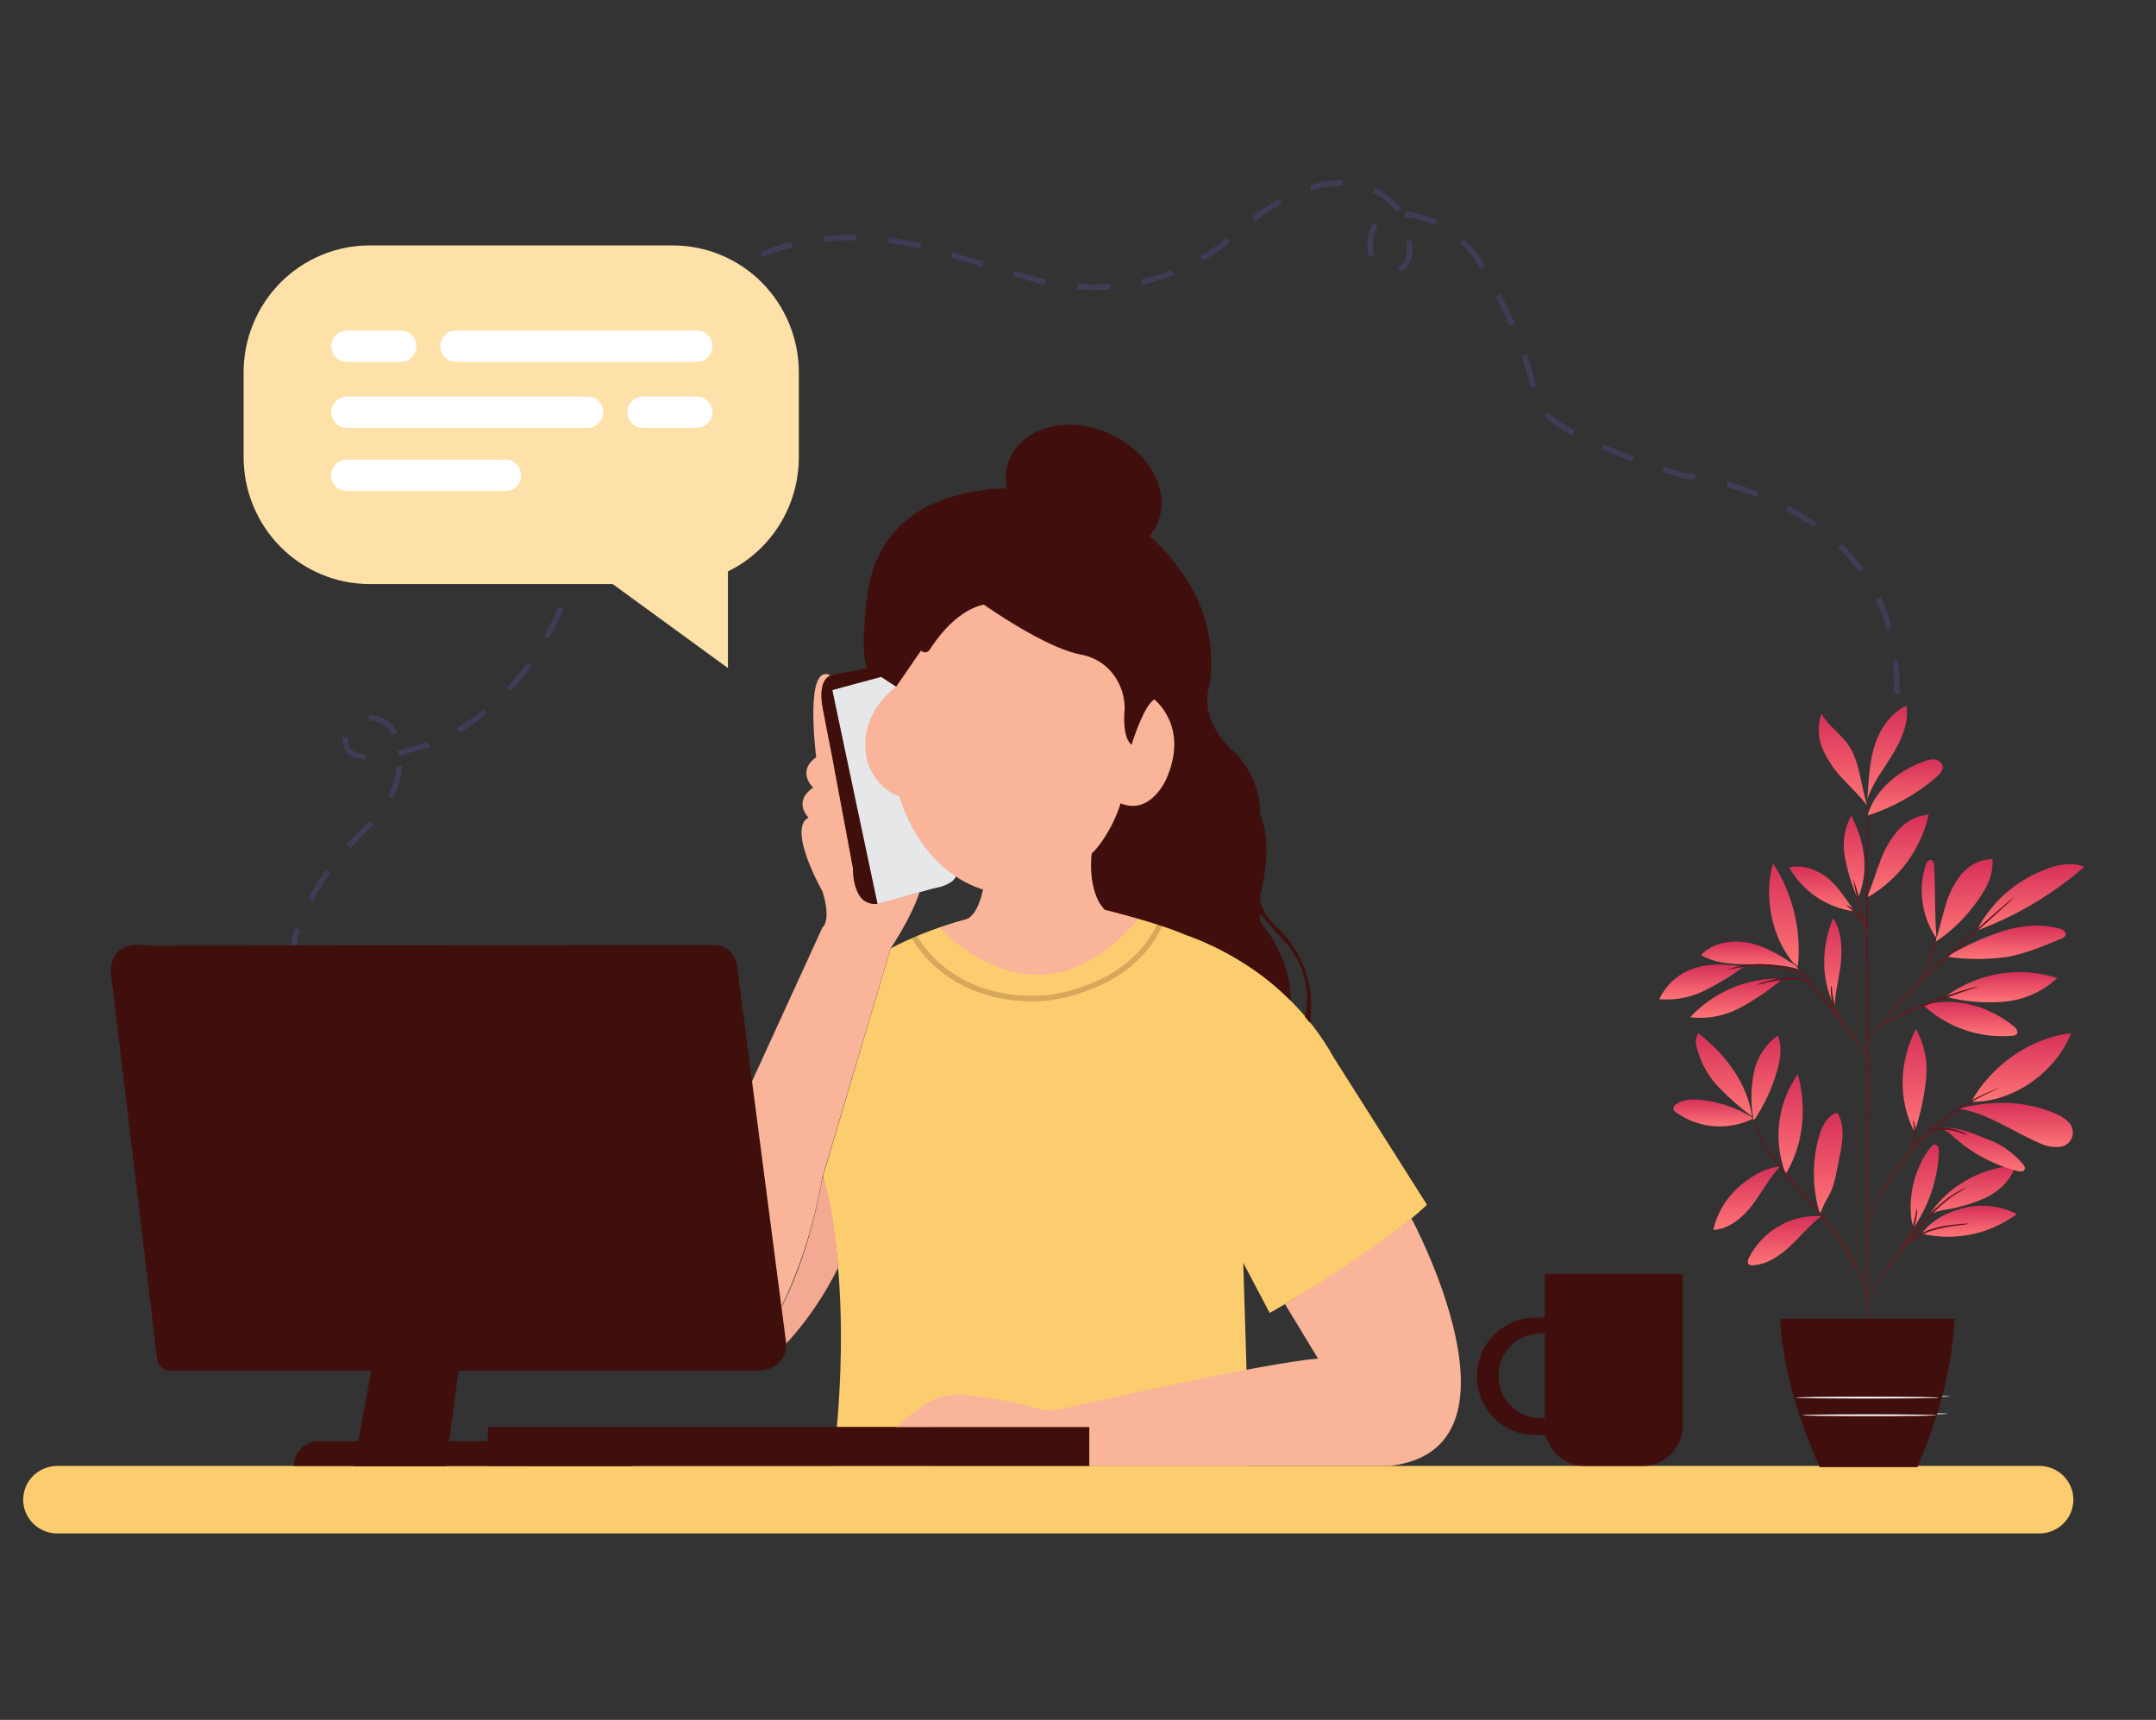 <?xml version="1.0" encoding="UTF-8"?> <svg xmlns="http://www.w3.org/2000/svg" width="163" height="130" viewBox="0 0 163 130" fill="none"><rect x="0" y="0" width="163" height="130" fill="#333333" stroke="none"/> <path d="M116.07 99.594C114.9 99.594 113.779 100.062 112.952 100.895C112.125 101.728 111.66 102.858 111.66 104.036C111.66 105.214 112.125 106.344 112.952 107.177C113.779 108.01 114.9 108.478 116.07 108.478H118.318V99.594H116.07ZM117.472 107.192H116.461C115.619 107.192 114.812 106.855 114.217 106.255C113.621 105.655 113.287 104.842 113.287 103.994C113.287 103.146 113.621 102.332 114.217 101.733C114.812 101.133 115.619 100.796 116.461 100.796H117.472V107.192Z" fill="#400F0D"></path> <path d="M83.241 56.959C83.488 54.634 84.977 52.425 86.596 52.597C88.215 52.77 89.347 55.264 89.102 57.589C88.857 59.914 87.344 61.659 85.726 61.485C84.109 61.31 82.995 59.285 83.241 56.959Z" fill="#F9B499"></path> <path d="M65.226 55.774C65.472 53.447 66.962 51.237 68.581 51.412C70.2 51.586 71.331 54.077 71.087 56.404C70.842 58.731 69.328 60.474 67.711 60.299C66.094 60.125 64.979 58.099 65.226 55.774Z" fill="#F9B499"></path> <path d="M63.152 108.935C63.152 108.935 64.576 97.705 62.211 88.923L67.336 71.692C67.336 71.692 78.691 65.197 90.23 70.78C90.23 70.78 97.051 73.145 100.822 79.914L107.882 91.061C107.882 91.061 104.586 94.382 95.993 99.241L93.993 95.448L94.468 110.811H63.026L63.152 108.935Z" fill="#FCCD6E"></path> <path d="M154.17 115.909H4.338C3.998 115.909 3.662 115.843 3.349 115.715C3.035 115.587 2.75 115.399 2.51 115.162C2.27 114.924 2.08 114.643 1.95 114.333C1.82 114.023 1.754 113.691 1.754 113.356C1.754 113.021 1.82 112.688 1.95 112.379C2.08 112.069 2.27 111.787 2.51 111.55C2.75 111.313 3.035 111.125 3.349 110.997C3.662 110.869 3.998 110.803 4.338 110.803H154.17C154.509 110.803 154.846 110.869 155.159 110.997C155.473 111.125 155.758 111.313 155.998 111.55C156.238 111.787 156.428 112.069 156.558 112.379C156.688 112.688 156.754 113.021 156.754 113.356C156.754 113.691 156.688 114.023 156.558 114.333C156.428 114.643 156.238 114.924 155.998 115.162C155.758 115.399 155.473 115.587 155.159 115.715C154.846 115.843 154.509 115.909 154.17 115.909Z" fill="#FCCD6E"></path> <path d="M82.358 107.855H36.879V110.803H82.358V107.855Z" fill="#400F0D"></path> <path opacity="0.2" d="M82.38 107.855H70.449V110.803H82.38V107.855Z" fill="#400F0D"></path> <path d="M99.645 102.685L97.149 98.575C97.149 98.575 102.341 95.524 106.709 92.098C106.709 92.098 116.123 109.557 105.062 110.803H82.377V107.856H67.746C68.417 107.256 69.127 106.701 69.87 106.194C70.784 105.576 71.887 105.307 72.98 105.435C74.761 105.615 76.524 105.942 78.252 106.412C78.949 106.619 79.687 106.64 80.394 106.473C84.026 105.642 95.421 103.08 99.645 102.685Z" fill="#F9B499"></path> <path d="M69.526 67.425C68.929 69.322 67.331 71.692 67.331 71.692L62.18 88.952C60.531 98.209 56.884 102.217 56.884 102.217L55.234 85.276L62.18 70.103C62.18 70.103 62.88 69.625 62.18 67.383C62.18 67.383 59.48 62.629 61.129 61.8C61.129 61.8 59.892 60.616 61.479 59.535C61.479 59.535 60.18 58.353 61.705 57.233C61.705 57.233 60.764 49.946 62.818 51.067C62.818 51.067 61.709 51.66 62.306 53.8L62.991 57.335C62.991 57.335 66.405 58.473 64.529 60.428C64.529 60.428 65.951 61.134 65.642 62.38C65.642 62.38 66.919 63.106 67.352 64.021C67.43 64.163 67.46 64.328 67.438 64.489C67.416 64.65 67.343 64.8 67.23 64.917C67.116 65.033 66.969 65.11 66.809 65.135C66.65 65.161 66.486 65.134 66.343 65.058C65.955 64.841 65.623 64.535 65.373 64.165C65.225 63.971 65.013 63.837 64.776 63.785C64.488 63.744 64.287 63.964 64.349 64.753L64.838 67.357C64.838 67.357 65.215 68.897 67.184 68.055C68.769 67.658 69.526 67.425 69.526 67.425Z" fill="#F9B499"></path> <path d="M72.282 66.15C72.282 66.15 72.282 66.856 70.511 67.167L66.327 68.33L65.399 64.157L62.906 52.157L66.579 51.068L67.758 51.899C67.758 51.899 64.461 54.152 65.687 57.908C65.687 57.908 66.45 59.859 68.159 60.212C68.157 60.214 70.16 65.134 72.282 66.15Z" fill="#E6E7E8"></path> <path d="M65.622 50.498L62.86 51.038C62.86 51.038 61.73 51.203 62.221 53.654L62.922 57.257L64.488 65.644C64.488 65.644 64.385 68.489 66.343 68.322L62.922 52.157L66.687 51.146C66.668 51.148 66.322 50.913 65.622 50.498Z" fill="#400F0D"></path> <path opacity="0.2" d="M65.622 50.498L62.86 51.038C62.86 51.038 61.73 51.203 62.221 53.654L62.922 57.257L64.488 65.644C64.488 65.644 64.385 68.489 66.343 68.322L62.922 52.157L66.687 51.146C66.668 51.148 66.322 50.913 65.622 50.498Z" fill="#400F0D"></path> <path d="M58.766 99.344V102.21C58.766 102.21 61.213 100.112 63.361 95.837C63.361 95.837 63.094 91.095 62.187 88.945C62.187 88.952 61.238 95.109 58.766 99.344Z" fill="#F4A992"></path> <path d="M74.402 66.761C74.402 66.761 74.106 69.197 72.952 69.528L71.043 70.124C71.043 70.124 78.504 78.594 86.127 69.365C85.467 69.166 84.795 69.009 84.115 68.893C83.887 68.856 83.672 68.765 83.486 68.627C83.3 68.49 83.149 68.31 83.045 68.102C82.669 67.326 82.27 65.876 82.831 63.615L74.402 66.761Z" fill="#F9B499"></path> <g opacity="0.2"> <path d="M78.049 75.689C71.373 75.689 68.985 70.983 68.961 70.934L69.338 70.744C69.362 70.793 71.874 75.702 78.99 75.237C79.052 75.237 85.363 74.706 87.553 69.693L87.93 69.86C85.64 75.104 79.081 75.647 79.019 75.653C78.681 75.675 78.36 75.689 78.049 75.689Z" fill="#400F0D"></path> </g> <path d="M124.211 110.803H119.781C118.989 110.802 118.229 110.485 117.669 109.921C117.108 109.356 116.793 108.591 116.793 107.793V96.292H127.22V107.793C127.213 108.593 126.893 109.358 126.33 109.921C125.767 110.485 125.005 110.802 124.211 110.803Z" fill="#400F0D"></path> <path d="M87.498 39.54C88.534 37.139 86.882 34.1 83.806 32.753C80.731 31.406 77.398 32.261 76.361 34.662C75.325 37.064 76.977 40.103 80.053 41.45C83.128 42.797 86.461 41.942 87.498 39.54Z" fill="#400F0D"></path> <path d="M87.498 39.54C88.534 37.139 86.882 34.1 83.806 32.753C80.731 31.406 77.398 32.261 76.361 34.662C75.325 37.064 76.977 40.103 80.053 41.45C83.128 42.797 86.461 41.942 87.498 39.54Z" fill="#400F0D"></path> <path opacity="0.2" d="M36.877 103.599L36.012 93.553L34.672 103.599H36.877Z" fill="#400F0D"></path> <path d="M8.398 73.665C8.398 73.665 8.006 70.946 11.263 71.486L53.98 71.424C54.405 71.425 54.814 71.581 55.133 71.864C55.451 72.146 55.656 72.536 55.711 72.96L59.42 101.421C59.486 101.91 59.359 102.406 59.066 102.801C58.773 103.197 58.337 103.461 57.853 103.537C57.553 103.581 57.251 103.602 56.948 103.6L8.398 73.665Z" fill="#400F0D"></path> <path opacity="0.2" d="M8.398 73.665C8.398 73.665 8.006 70.946 11.263 71.486L53.98 71.424C54.405 71.425 54.814 71.581 55.133 71.864C55.451 72.146 55.656 72.536 55.711 72.96L59.42 101.421C59.486 101.91 59.359 102.406 59.066 102.801C58.773 103.197 58.337 103.461 57.853 103.537C57.553 103.581 57.251 103.602 56.948 103.6L8.398 73.665Z" fill="#400F0D"></path> <path d="M22.43 71.442L22.02 71.404C22.077 70.977 22.176 70.557 22.317 70.151L22.709 70.278C22.58 70.656 22.487 71.046 22.43 71.442Z" fill="#3F3D56"></path> <path d="M23.674 68.053L23.312 67.863C23.709 67.133 24.154 66.43 24.642 65.758L24.975 66.003C24.497 66.657 24.063 67.342 23.674 68.053ZM26.511 64.106L26.206 63.827C26.732 63.241 27.308 62.655 27.916 62.082L27.938 62.062L28.225 62.359L28.198 62.386C27.598 62.944 27.029 63.522 26.511 64.106ZM29.725 60.334L29.349 60.144C29.706 59.433 29.927 58.661 30.002 57.868L30.412 57.906C30.334 58.749 30.102 59.569 29.725 60.326V60.334ZM27.624 57.413C26.21 57.324 25.913 56.588 25.913 55.987C25.913 55.964 25.913 55.939 25.913 55.916C25.917 55.838 25.925 55.761 25.937 55.683L26.344 55.753C26.334 55.812 26.327 55.873 26.323 55.943V55.994C26.323 56.224 26.323 56.924 27.641 57.007L27.624 57.413ZM142.955 57.343L142.554 57.25C142.742 56.431 142.891 55.621 142.998 54.841L143.407 54.896C143.298 55.681 143.147 56.504 142.955 57.335V57.343ZM30.109 57.127L30.019 56.721C30.651 56.577 31.371 56.376 32.156 56.121C32.169 56.121 32.237 56.099 32.361 56.057L32.491 56.451C32.35 56.499 32.273 56.52 32.273 56.52C31.485 56.766 30.755 56.971 30.109 57.119V57.127ZM29.695 55.558C29.56 55.282 29.361 55.043 29.115 54.861C28.87 54.678 28.584 54.558 28.283 54.509C28.166 54.483 28.047 54.471 27.927 54.471H27.888V54.056H27.935C28.083 54.056 28.23 54.071 28.375 54.101C28.737 54.163 29.079 54.311 29.373 54.531C29.668 54.752 29.906 55.039 30.07 55.37L29.695 55.558ZM34.752 55.385L34.543 55.027C35.239 54.614 35.905 54.15 36.533 53.639L36.791 53.961C36.147 54.485 35.466 54.96 34.752 55.382V55.385ZM143.608 52.413L143.196 52.404C143.196 52.248 143.196 52.095 143.196 51.941C143.197 51.282 143.161 50.624 143.089 49.969L143.497 49.921C143.572 50.592 143.609 51.266 143.608 51.941C143.612 52.085 143.612 52.24 143.608 52.406V52.413ZM38.608 52.262L38.309 51.968C38.861 51.373 39.377 50.744 39.852 50.084L40.186 50.329C39.701 51.004 39.174 51.647 38.608 52.254V52.262ZM41.517 48.241L41.157 48.038C41.553 47.326 41.912 46.593 42.232 45.843L42.609 46.008C42.283 46.768 41.918 47.511 41.517 48.233V48.241ZM142.639 47.583C142.423 46.8 142.14 46.039 141.791 45.307L142.168 45.117C142.527 45.869 142.82 46.651 143.042 47.456L142.639 47.583ZM43.477 43.672L43.083 43.545C43.328 42.786 43.544 41.991 43.733 41.184L44.134 41.276C43.944 42.105 43.723 42.902 43.477 43.672ZM140.551 43.226C140.074 42.572 139.542 41.96 138.962 41.398L139.246 41.1C139.844 41.678 140.392 42.307 140.884 42.98L140.551 43.226ZM137.092 39.852C136.43 39.384 135.738 38.96 135.021 38.583L135.209 38.215C135.943 38.601 136.65 39.034 137.327 39.513L137.092 39.852ZM44.604 38.839L44.198 38.775C44.217 38.646 44.237 38.517 44.256 38.386C44.354 37.696 44.476 37.003 44.62 36.332L45.022 36.417C44.881 37.081 44.761 37.764 44.663 38.447C44.644 38.579 44.62 38.71 44.604 38.839ZM132.805 37.572C132.061 37.282 131.284 37.022 130.493 36.802L130.604 36.402C131.4 36.623 132.184 36.885 132.954 37.185L132.805 37.572ZM128.115 36.264C127.55 36.165 127.2 36.133 127.198 36.133H127.157C126.655 35.978 126.171 35.827 125.705 35.678L125.83 35.283C126.285 35.429 126.76 35.577 127.257 35.729C127.341 35.729 127.669 35.774 128.185 35.861L128.115 36.264ZM123.376 34.875C122.552 34.576 121.78 34.272 121.083 33.976L121.243 33.597C121.934 33.891 122.699 34.191 123.518 34.488L123.376 34.875ZM45.629 34.043L45.233 33.923C45.474 33.125 45.749 32.336 46.052 31.575L46.429 31.731C46.137 32.478 45.864 33.258 45.629 34.043ZM118.852 32.905C118.112 32.521 117.417 32.055 116.781 31.515L117.054 31.205C117.668 31.722 118.337 32.167 119.05 32.533L118.852 32.905ZM47.444 29.502L47.078 29.312C47.428 28.626 47.813 27.951 48.219 27.304L48.312 27.158L48.66 27.38L48.568 27.526C48.17 28.161 47.792 28.829 47.444 29.502ZM115.712 29.246C115.683 29.111 115.655 28.977 115.621 28.844C115.463 28.214 115.269 27.56 115.041 26.9L115.431 26.765C115.663 27.437 115.86 28.093 116.02 28.744C116.056 28.882 116.086 29.024 116.115 29.165L115.712 29.246ZM50.068 25.383L49.744 25.127C50.254 24.473 50.798 23.847 51.375 23.253L51.668 23.543C51.103 24.127 50.568 24.741 50.068 25.383ZM114.151 24.624C113.833 23.898 113.477 23.154 113.091 22.413L113.456 22.223C113.846 22.982 114.209 23.725 114.529 24.461L114.151 24.624ZM82.724 21.927C82.295 21.927 81.862 21.91 81.433 21.878L81.463 21.462C82.268 21.522 83.077 21.522 83.882 21.462L83.912 21.878C83.519 21.912 83.12 21.927 82.724 21.927ZM53.468 21.906L53.212 21.582C53.86 21.063 54.541 20.59 55.253 20.165L55.462 20.523C54.767 20.938 54.101 21.4 53.468 21.906ZM86.364 21.527L86.275 21.121C87.062 20.944 87.835 20.707 88.587 20.412L88.738 20.791C87.967 21.096 87.174 21.341 86.365 21.525L86.364 21.527ZM78.978 21.512C78.626 21.434 78.273 21.343 77.929 21.242L76.6 20.863L76.715 20.465L78.032 20.844C78.369 20.943 78.714 21.034 79.057 21.108L78.978 21.512ZM105.835 20.527L105.697 20.137C106.145 19.977 106.373 19.52 106.373 18.779C106.372 18.592 106.359 18.406 106.336 18.221L106.744 18.17C106.771 18.371 106.785 18.574 106.787 18.777C106.787 19.945 106.27 20.372 105.837 20.525L105.835 20.527ZM111.892 20.267L111.703 19.968C111.346 19.38 110.912 18.843 110.414 18.371L110.696 18.069C111.221 18.567 111.678 19.132 112.054 19.752C112.114 19.848 112.174 19.941 112.242 20.053L111.892 20.267ZM74.237 20.169L71.882 19.482L71.996 19.082L74.367 19.769L74.237 20.169ZM90.965 19.714L90.758 19.353C91.457 18.948 92.124 18.487 92.75 17.974L93.01 18.297C92.369 18.822 91.689 19.295 90.974 19.712L90.965 19.714ZM103.555 19.446C103.459 19.227 103.401 18.992 103.385 18.752C103.385 18.672 103.385 18.595 103.385 18.515C103.359 17.935 103.51 17.362 103.817 16.871L104.155 17.106C103.898 17.529 103.774 18.02 103.798 18.515C103.798 18.587 103.798 18.659 103.798 18.729C103.81 18.919 103.855 19.104 103.931 19.277L103.555 19.446ZM57.616 19.446L57.46 19.067C58.226 18.751 59.014 18.491 59.817 18.291L59.917 18.695C59.138 18.887 58.373 19.134 57.629 19.437L57.616 19.446ZM69.522 18.801L69.447 18.78C68.677 18.604 67.898 18.464 67.143 18.363L67.212 17.942C67.979 18.045 68.771 18.187 69.566 18.369L69.66 18.397L69.522 18.801ZM62.317 18.263L62.274 17.849C63.096 17.765 63.922 17.731 64.748 17.749L64.738 18.164C63.93 18.146 63.121 18.179 62.317 18.263ZM108.461 17.028C107.905 16.768 107.318 16.582 106.714 16.476C106.526 16.442 106.347 16.419 106.176 16.404L106.209 15.991C106.398 16.006 106.586 16.03 106.786 16.066C107.424 16.18 108.045 16.376 108.633 16.651L108.461 17.028ZM94.906 16.713L94.659 16.379C95.321 15.879 96.017 15.424 96.741 15.02L96.941 15.384C96.23 15.779 95.548 16.223 94.898 16.713H94.906ZM105.62 16.021C105.108 15.412 104.479 14.914 103.771 14.555L103.96 14.175C104.711 14.561 105.38 15.094 105.925 15.742L105.62 16.021ZM99.14 14.414L99.016 14.02C99.793 13.761 100.606 13.625 101.425 13.616H101.489L101.478 14.035H101.418C100.644 14.044 99.876 14.172 99.14 14.414Z" fill="#3F3D56"></path> <path d="M8.399 73.665L11.882 102.748C11.911 102.985 12.025 103.203 12.204 103.36C12.383 103.517 12.613 103.602 12.85 103.599H56.97C57.143 103.601 57.315 103.564 57.474 103.492C57.632 103.42 57.773 103.314 57.886 103.182C58 103.05 58.084 102.895 58.132 102.727C58.18 102.559 58.191 102.382 58.165 102.209L54.27 73.665C54.221 73.331 54.055 73.026 53.802 72.805C53.549 72.584 53.225 72.461 52.89 72.46L9.399 72.544C9.258 72.546 9.12 72.577 8.992 72.636C8.864 72.694 8.749 72.779 8.655 72.884C8.562 72.989 8.49 73.113 8.446 73.247C8.402 73.382 8.386 73.524 8.399 73.665Z" fill="#400F0D"></path> <path d="M26.738 110.824L29.913 93.553H36.013L33.704 110.824H26.738Z" fill="#400F0D"></path> <path d="M76.461 67.562C81.504 67.562 85.591 62.32 85.591 55.854C85.591 49.388 81.504 44.146 76.461 44.146C71.419 44.146 67.332 49.388 67.332 55.854C67.332 62.32 71.419 67.562 76.461 67.562Z" fill="#F9B499"></path> <path d="M72.795 44.571C72.795 44.571 78.427 48.84 81.712 49.477C82.491 49.613 83.212 49.981 83.783 50.532C84.182 50.931 84.498 51.406 84.712 51.929C84.925 52.453 85.033 53.014 85.028 53.58C85.028 53.58 84.781 55.657 85.543 56.3C85.543 56.3 86.485 53.265 87.274 52.874C87.274 52.874 89.974 54.93 88.14 58.957C88.14 58.957 86.944 61.656 84.719 60.721C84.719 60.721 84.06 63.109 82.535 64.514C82.535 64.514 82.147 67.245 83.523 68.77C83.523 68.77 87.464 69.718 89.689 70.689C89.689 70.689 94.117 72.104 97.578 75.641C97.578 75.641 97.783 72.715 95.373 69.808C95.373 69.808 95.145 69.58 95.311 69.102C95.311 69.102 96.196 70.181 97.041 71.074C97.73 71.79 98.24 72.659 98.53 73.612C98.821 74.564 98.883 75.573 98.711 76.554C98.691 76.637 98.67 76.743 98.649 76.846L99.026 77.303C99.059 77.146 99.08 76.986 99.088 76.825C99.213 75.578 99.047 74.319 98.603 73.147C98.159 71.976 97.451 70.925 96.533 70.079C95.851 69.434 95.11 68.501 95.296 67.566C95.296 67.566 96.347 63.829 95.255 61.525C95.255 61.525 95.522 59.304 93.483 56.973C93.483 56.973 90.926 55.105 91.318 52.303C91.318 52.303 92.741 47.444 88.887 42.65C88.887 42.65 85.57 37.73 79.161 37.066C79.161 37.066 67.209 35.114 65.622 44.601C65.622 44.601 64.942 49.354 65.56 50.481L67.753 51.905" fill="#400F0D"></path> <path d="M70.278 49.122C71.207 47.677 73.318 45.041 76.003 45.739L74.707 42.061L68.348 43.478L69.539 48.978C69.555 49.058 69.593 49.132 69.65 49.19C69.707 49.248 69.781 49.287 69.86 49.302C69.939 49.318 70.022 49.309 70.096 49.277C70.171 49.245 70.234 49.191 70.278 49.122Z" fill="#400F0D"></path> <path d="M50.873 18.551H27.937C25.413 18.552 22.992 19.562 21.207 21.36C19.422 23.159 18.419 25.597 18.418 28.14V34.554C18.419 37.098 19.422 39.536 21.207 41.335C22.992 43.133 25.413 44.144 27.937 44.146H46.318L55.035 50.498V43.192C56.643 42.404 57.998 41.176 58.946 39.648C59.893 38.121 60.395 36.356 60.394 34.554V28.14C60.392 25.597 59.389 23.159 57.603 21.36C55.818 19.562 53.397 18.552 50.873 18.551Z" fill="#FDE1A8"></path> <path d="M52.683 27.353H34.468C34.156 27.353 33.857 27.228 33.637 27.006C33.417 26.785 33.293 26.483 33.293 26.17C33.293 26.014 33.323 25.86 33.382 25.716C33.441 25.573 33.527 25.442 33.636 25.332C33.746 25.222 33.875 25.135 34.018 25.076C34.161 25.016 34.313 24.986 34.468 24.986H52.683C52.838 24.986 52.99 25.016 53.133 25.076C53.276 25.135 53.405 25.222 53.515 25.332C53.624 25.442 53.71 25.573 53.769 25.716C53.828 25.86 53.858 26.014 53.858 26.17C53.858 26.483 53.734 26.785 53.514 27.006C53.294 27.228 52.995 27.353 52.683 27.353Z" fill="white"></path> <path d="M44.434 32.334H26.226C26.071 32.334 25.918 32.304 25.776 32.244C25.633 32.185 25.503 32.098 25.394 31.988C25.285 31.878 25.199 31.747 25.14 31.604C25.081 31.46 25.05 31.306 25.051 31.15C25.051 30.995 25.081 30.841 25.14 30.698C25.199 30.554 25.286 30.424 25.395 30.314C25.504 30.204 25.634 30.117 25.776 30.058C25.919 29.999 26.071 29.968 26.226 29.969H44.434C44.588 29.968 44.74 29.999 44.883 30.058C45.026 30.117 45.155 30.204 45.264 30.314C45.373 30.424 45.46 30.554 45.519 30.698C45.578 30.841 45.608 30.995 45.608 31.15C45.608 31.306 45.578 31.46 45.519 31.603C45.46 31.747 45.373 31.877 45.264 31.987C45.155 32.097 45.026 32.184 44.883 32.244C44.741 32.303 44.588 32.334 44.434 32.334Z" fill="white"></path> <path d="M30.313 27.353H26.226C25.914 27.353 25.615 27.228 25.395 27.006C25.175 26.785 25.051 26.483 25.051 26.17C25.05 26.014 25.081 25.86 25.14 25.716C25.199 25.573 25.285 25.442 25.394 25.332C25.503 25.222 25.633 25.135 25.776 25.076C25.918 25.016 26.071 24.986 26.226 24.986H30.313C30.624 24.988 30.921 25.114 31.14 25.337C31.359 25.559 31.481 25.86 31.48 26.173C31.479 26.485 31.356 26.784 31.138 27.005C30.919 27.226 30.623 27.351 30.313 27.353Z" fill="white"></path> <path d="M52.684 32.334H48.605C48.45 32.334 48.297 32.303 48.155 32.244C48.012 32.184 47.883 32.097 47.774 31.987C47.665 31.877 47.578 31.747 47.519 31.603C47.46 31.46 47.43 31.306 47.43 31.15C47.43 30.995 47.46 30.841 47.519 30.698C47.578 30.554 47.665 30.424 47.774 30.314C47.883 30.204 48.013 30.117 48.155 30.058C48.298 29.999 48.45 29.968 48.605 29.969H52.684C52.839 29.968 52.991 29.999 53.134 30.058C53.276 30.117 53.406 30.204 53.515 30.314C53.624 30.424 53.711 30.554 53.77 30.698C53.829 30.841 53.859 30.995 53.859 31.15C53.859 31.306 53.829 31.46 53.77 31.604C53.711 31.747 53.625 31.878 53.516 31.988C53.407 32.098 53.277 32.185 53.134 32.244C52.992 32.304 52.839 32.334 52.684 32.334Z" fill="white"></path> <path d="M38.218 37.109H26.202C25.891 37.109 25.592 36.985 25.371 36.763C25.151 36.541 25.027 36.24 25.027 35.926C25.027 35.612 25.151 35.311 25.371 35.089C25.592 34.867 25.891 34.742 26.202 34.742H38.218C38.529 34.742 38.828 34.867 39.048 35.089C39.269 35.311 39.393 35.612 39.393 35.926C39.394 36.082 39.365 36.236 39.307 36.381C39.248 36.525 39.162 36.657 39.053 36.767C38.943 36.877 38.813 36.964 38.669 37.023C38.526 37.082 38.373 37.111 38.218 37.109Z" fill="white"></path> <path d="M147.428 105.545C147.428 105.585 145.04 105.616 142.098 105.616C139.155 105.616 136.77 105.585 136.77 105.545C136.77 105.506 139.155 105.479 142.098 105.479C145.04 105.479 147.428 105.511 147.428 105.545Z" fill="#FAFAFA"></path> <path d="M147.261 106.86C147.261 106.898 145.023 106.93 142.264 106.93C139.506 106.93 137.27 106.898 137.27 106.86C137.27 106.822 139.506 106.792 142.264 106.792C145.023 106.792 147.261 106.82 147.261 106.86Z" fill="#FAFAFA"></path> <path d="M45.987 108.935H24.081C23.837 108.934 23.596 108.981 23.37 109.075C23.145 109.168 22.94 109.306 22.767 109.48C22.595 109.653 22.459 109.86 22.366 110.087C22.273 110.314 22.226 110.557 22.227 110.803H47.841C47.84 110.308 47.644 109.833 47.296 109.483C46.949 109.133 46.478 108.936 45.987 108.935Z" fill="#400F0D"></path> <path opacity="0.2" d="M45.987 108.935H24.081C23.837 108.934 23.596 108.981 23.37 109.075C23.145 109.168 22.94 109.306 22.767 109.48C22.595 109.653 22.459 109.86 22.366 110.087C22.273 110.314 22.226 110.557 22.227 110.803H47.841C47.84 110.308 47.644 109.833 47.296 109.483C46.949 109.133 46.478 108.936 45.987 108.935Z" fill="#400F0D"></path> <path opacity="0.2" d="M47.837 110.824H39.781V108.956H45.983C46.227 108.953 46.47 108.999 46.696 109.092C46.922 109.185 47.128 109.323 47.3 109.497C47.473 109.671 47.61 109.878 47.702 110.106C47.794 110.334 47.84 110.578 47.837 110.824Z" fill="#400F0D"></path> <path d="M132.574 84.522C131.37 83.758 130.008 83.283 128.592 83.133C127.939 83.067 127.225 83.086 126.7 83.484C126.642 83.521 126.593 83.572 126.56 83.633C126.527 83.694 126.511 83.762 126.512 83.831C126.546 83.93 126.612 84.014 126.7 84.07C127.549 84.681 128.548 85.046 129.589 85.125C130.629 85.205 131.671 84.996 132.602 84.522" fill="url(#paint0_linear_2958_6898)"></path> <path d="M132.47 84.4C131.544 83.72 130.68 82.958 129.888 82.124C129.093 81.282 128.534 80.241 128.271 79.108C128.219 78.941 128.203 78.763 128.224 78.589C128.246 78.414 128.305 78.247 128.397 78.097C130.468 79.719 132.071 81.815 132.47 84.413" fill="url(#paint1_linear_2958_6898)"></path> <path d="M132.547 84.504C132.355 83.373 132.371 82.216 132.595 81.091C132.824 79.956 133.468 78.95 134.4 78.272C134.754 79.109 134.605 80.074 134.353 80.948C133.965 82.302 133.36 83.584 132.563 84.742" fill="url(#paint2_linear_2958_6898)"></path> <path d="M134.569 88.161C133.342 88.313 132.276 88.963 131.369 89.796C130.447 90.638 129.806 91.745 129.531 92.967C130.732 92.893 131.751 92.04 132.481 91.082C133.212 90.124 133.734 89.075 134.553 88.182" fill="url(#paint3_linear_2958_6898)"></path> <path d="M135.007 88.728C134.525 87.495 134.356 86.16 134.515 84.845C134.675 83.529 135.157 82.275 135.92 81.195C136.618 83.694 136.362 86.518 135.007 88.728Z" fill="url(#paint4_linear_2958_6898)"></path> <path d="M137.673 91.927C136.554 91.859 135.441 92.124 134.47 92.687C133.499 93.251 132.715 94.09 132.213 95.099C132.169 95.16 132.142 95.233 132.135 95.308C132.128 95.384 132.141 95.46 132.173 95.529C132.22 95.576 132.278 95.61 132.342 95.629C132.405 95.648 132.472 95.65 132.537 95.637C133.614 95.565 134.57 94.915 135.361 94.171C136.151 93.428 136.835 92.567 137.707 91.924" fill="url(#paint5_linear_2958_6898)"></path> <path d="M137.593 91.755C137.017 89.893 136.981 87.904 137.489 86.023C137.689 85.285 138.026 84.506 138.702 84.161C138.758 84.126 138.826 84.114 138.89 84.128C138.944 84.158 138.987 84.207 139.009 84.265C139.24 84.78 139.341 85.345 139.302 85.909C139.265 86.471 139.18 87.028 139.048 87.575C138.834 88.591 138.723 89.685 138.163 90.562C138.035 90.776 137.92 90.999 137.819 91.227C137.712 91.449 137.712 91.523 137.617 91.705" fill="url(#paint6_linear_2958_6898)"></path> <path d="M144.645 92.813C144.122 90.809 144.677 88.381 145.931 86.744C146.024 86.625 146.144 86.494 146.295 86.509C146.528 86.53 146.59 86.839 146.59 87.078C146.496 89.138 145.826 91.13 144.659 92.825" fill="url(#paint7_linear_2958_6898)"></path> <path d="M145.285 93.25C146.52 93.541 147.803 93.559 149.046 93.302C150.289 93.045 151.461 92.52 152.483 91.763C151.278 91.155 149.901 90.984 148.586 91.281C147.283 91.579 146.095 92.174 145.285 93.238" fill="url(#paint8_linear_2958_6898)"></path> <path d="M145.82 91.914C147.174 89.693 149.774 88.244 152.353 88.109C152.06 89.171 151.192 89.995 150.217 90.488C149.219 90.948 148.164 91.267 147.08 91.436C146.664 91.516 146.091 91.605 145.82 91.935" fill="url(#paint9_linear_2958_6898)"></path> <path d="M144.785 85.443C145.195 84.187 145.474 82.892 145.619 81.578C145.763 80.257 145.496 78.923 144.854 77.762C143.591 80.228 143.465 83.114 144.745 85.563" fill="url(#paint10_linear_2958_6898)"></path> <path d="M149.035 83.275C150.511 80.57 153.529 78.408 156.581 78.105C155.401 81.058 152.193 83.341 149.035 83.275Z" fill="url(#paint11_linear_2958_6898)"></path> <path d="M148.109 83.808C150.316 84.144 152.193 85.564 154.253 86.424C154.685 86.634 155.165 86.727 155.644 86.691C155.867 86.688 156.083 86.617 156.264 86.486C156.445 86.355 156.581 86.172 156.655 85.96C156.729 85.749 156.737 85.52 156.677 85.304C156.618 85.088 156.494 84.895 156.322 84.752C156.031 84.481 155.689 84.272 155.316 84.138C153.07 83.19 150.664 83.171 148.301 83.742" fill="url(#paint12_linear_2958_6898)"></path> <path d="M146.832 85.365C147.329 85.508 147.5 85.769 147.896 86.109C149.244 87.264 150.84 88.089 152.557 88.519C152.734 88.565 152.966 88.58 153.054 88.419C153.143 88.258 153.034 88.106 152.934 87.979C152.185 87.095 151.213 86.431 150.121 86.056C149.048 85.654 148.114 85.164 146.832 85.271" fill="url(#paint13_linear_2958_6898)"></path> <path d="M145.402 75.971C146.307 76.811 147.376 77.451 148.54 77.85C149.705 78.248 150.939 78.397 152.165 78.287C152.272 78.287 152.377 78.248 152.458 78.177C152.63 77.987 152.425 77.701 152.227 77.547C150.241 75.986 147.833 75.338 145.391 75.971" fill="url(#paint14_linear_2958_6898)"></path> <path d="M147.097 75.326C148.294 74.439 149.682 73.849 151.148 73.606C152.614 73.362 154.116 73.471 155.532 73.925C154.429 74.958 153.013 75.587 151.512 75.71C150.026 75.845 148.528 75.716 147.086 75.33" fill="url(#paint15_linear_2958_6898)"></path> <path d="M146.421 71.004C146.233 69.005 146.353 67.436 146.214 65.42C146.214 65.259 146.169 65.066 146.025 65.009C145.82 64.929 145.649 65.185 145.577 65.4C145.289 66.33 145.216 67.314 145.363 68.278C145.51 69.241 145.873 70.158 146.425 70.959" fill="url(#paint16_linear_2958_6898)"></path> <path d="M146.289 71.215C147.585 70.37 148.701 69.274 149.573 67.99C150.222 67.099 150.753 66.025 150.621 64.927C150.166 64.941 149.719 65.055 149.311 65.26C148.903 65.466 148.545 65.758 148.26 66.116C147.694 66.839 147.283 67.672 147.053 68.563C146.79 69.456 146.603 70.348 146.3 71.209" fill="url(#paint17_linear_2958_6898)"></path> <path d="M149.504 70.323C152.46 69.218 155.196 67.592 157.585 65.519C156.619 65.126 155.514 65.36 154.548 65.752C152.359 66.593 150.55 68.212 149.465 70.304" fill="url(#paint18_linear_2958_6898)"></path> <path d="M147.176 72.316C148.664 72.53 150.174 72.539 151.664 72.341C153.121 72.094 154.498 71.514 155.859 70.938C155.982 70.906 156.087 70.827 156.153 70.718C156.174 70.654 156.175 70.586 156.158 70.522C156.14 70.458 156.103 70.4 156.053 70.357C155.947 70.275 155.825 70.217 155.695 70.188C154.221 69.773 152.621 69.968 151.165 70.461C149.775 70.939 148.438 71.56 147.176 72.316Z" fill="url(#paint19_linear_2958_6898)"></path> <path d="M138.663 76.025C137.645 73.938 137.709 71.539 138.59 69.403C139.209 70.352 139.284 71.566 139.179 72.694C139.074 73.823 138.725 74.991 138.705 76.129" fill="url(#paint20_linear_2958_6898)"></path> <path d="M134.593 73.968C133.318 73.95 132.053 74.201 130.88 74.704C129.707 75.208 128.652 75.953 127.781 76.891C129.066 77.047 130.368 76.804 131.513 76.195C132.65 75.588 133.722 74.866 134.713 74.039" fill="url(#paint21_linear_2958_6898)"></path> <path d="M131.86 73.037C130.614 72.935 129.412 72.778 128.221 73.149C127.616 73.321 127.055 73.623 126.577 74.034C126.099 74.444 125.714 74.954 125.449 75.528C126.622 75.624 127.799 75.401 128.857 74.881C129.912 74.36 130.92 73.747 131.869 73.049" fill="url(#paint22_linear_2958_6898)"></path> <path d="M135.905 73.079C134.786 72.338 133.636 71.592 132.328 71.294C131.019 70.997 129.515 71.215 128.605 72.186C129.66 72.812 130.94 72.886 132.147 72.886C133.354 72.886 134.871 72.871 136.022 73.28" fill="url(#paint23_linear_2958_6898)"></path> <path d="M135.916 73.138C134.005 71.241 133.28 67.846 134.048 65.259C135.558 67.588 136.219 70.373 135.916 73.138Z" fill="url(#paint24_linear_2958_6898)"></path> <path d="M141.176 67.774C141.535 66.93 141.79 66.044 142.117 65.185C142.415 64.316 142.869 63.51 143.458 62.807C144.053 62.098 144.901 61.654 145.819 61.57C145.524 62.877 144.961 64.108 144.167 65.183C143.372 66.258 142.364 67.154 141.206 67.814" fill="url(#paint25_linear_2958_6898)"></path> <path d="M140.219 68.893C139.628 68.066 138.931 66.941 138.124 66.323C137.316 65.705 136.258 65.331 135.27 65.564C135.781 66.468 136.495 67.239 137.354 67.817C138.213 68.394 139.194 68.761 140.219 68.889" fill="url(#paint26_linear_2958_6898)"></path> <path d="M140.416 67.846C139.986 66.859 139.671 65.826 139.474 64.766C139.278 63.7 139.446 62.599 139.949 61.64C140.999 63.641 141.336 65.803 140.469 67.884" fill="url(#paint27_linear_2958_6898)"></path> <path d="M141.188 61.641C141.773 59.653 143.584 58.193 145.539 57.525C145.777 57.428 146.035 57.387 146.292 57.407C146.422 57.421 146.545 57.474 146.646 57.558C146.746 57.642 146.819 57.755 146.856 57.882C146.928 58.217 146.653 58.521 146.39 58.742C144.869 60.054 143.099 61.04 141.188 61.641Z" fill="url(#paint28_linear_2958_6898)"></path> <path d="M141.206 60.015C141.283 58.737 141.362 57.441 141.77 56.222C142.179 55.002 142.981 53.876 144.131 53.346C144.329 54.638 143.755 55.922 143.081 57.03C142.407 58.137 141.575 59.192 141.168 60.428" fill="url(#paint29_linear_2958_6898)"></path> <path d="M141.176 60.895C140.683 59.45 140.634 57.625 139.775 56.355C139.184 55.463 138.213 54.869 137.704 53.944C137.394 54.839 137.438 55.819 137.827 56.683C138.218 57.535 138.757 58.31 139.418 58.972C140.052 59.655 140.598 60.161 141.188 60.895" fill="url(#paint30_linear_2958_6898)"></path> <path d="M141.183 103.438C141.145 103.438 141.111 93.803 141.109 81.917C141.108 70.031 141.136 60.391 141.173 60.391C141.211 60.391 141.245 70.025 141.247 81.917C141.249 93.809 141.221 103.438 141.183 103.438Z" fill="#400F0D"></path> <path d="M149.538 74.572C149.422 74.626 149.301 74.672 149.178 74.708L148.186 75.044C147.354 75.342 146.205 75.746 144.961 76.256C143.716 76.766 142.568 77.223 141.905 77.8C141.641 78.023 141.431 78.303 141.291 78.621C141.197 78.847 141.18 78.983 141.169 78.979C141.158 78.975 141.169 78.947 141.169 78.879C141.183 78.784 141.206 78.69 141.239 78.6C141.361 78.264 141.564 77.965 141.83 77.728C142.226 77.387 142.67 77.106 143.148 76.895C143.681 76.648 144.268 76.387 144.893 76.136C146.141 75.622 147.296 75.22 148.139 74.947C148.561 74.816 148.907 74.718 149.146 74.649C149.274 74.611 149.405 74.585 149.538 74.572Z" fill="#400F0D"></path> <path d="M152.285 67.79C152.257 67.83 152.223 67.866 152.186 67.898L151.89 68.194L150.745 69.244L146.929 72.658C145.455 73.986 144.156 75.268 143.263 76.226C142.815 76.707 142.465 77.102 142.226 77.379L141.947 77.699C141.918 77.739 141.883 77.774 141.844 77.804C141.869 77.762 141.897 77.721 141.927 77.682C141.987 77.605 142.07 77.493 142.185 77.347C142.41 77.049 142.749 76.647 143.19 76.157C144.343 74.893 145.56 73.69 146.839 72.554C148.332 71.226 149.691 70.024 150.674 69.161L151.854 68.144C151.984 68.038 152.093 67.955 152.18 67.875C152.212 67.842 152.247 67.814 152.285 67.79Z" fill="#400F0D"></path> <path d="M145.308 74.014C145.267 74.001 145.58 73.274 145.9 72.358C146.22 71.442 146.359 70.674 146.399 70.68C146.362 71.271 146.235 71.852 146.022 72.404C145.888 72.798 145.734 73.185 145.559 73.563C145.497 73.724 145.413 73.876 145.308 74.014Z" fill="#400F0D"></path> <path d="M141.193 79.848C141.107 79.766 141.03 79.676 140.962 79.579L140.373 78.82C139.879 78.179 139.192 77.289 138.43 76.316C137.667 75.343 136.955 74.477 136.453 73.851L135.863 73.102C135.785 73.009 135.716 72.909 135.656 72.804C135.748 72.878 135.831 72.962 135.905 73.054C136.057 73.219 136.281 73.466 136.539 73.773C137.066 74.387 137.784 75.26 138.552 76.223C139.32 77.187 139.988 78.095 140.461 78.751C140.7 79.082 140.888 79.347 141.026 79.54C141.09 79.638 141.146 79.741 141.193 79.848Z" fill="#400F0D"></path> <path d="M139.364 77.479C138.993 77.068 138.728 76.57 138.594 76.03C138.451 75.558 138.393 75.064 138.421 74.572H138.483C138.455 74.682 138.434 74.741 138.423 74.737C138.412 74.733 138.423 74.674 138.423 74.559H138.483C138.514 75.04 138.596 75.517 138.728 75.981C138.902 76.496 139.114 76.997 139.364 77.479Z" fill="#400F0D"></path> <path d="M136.992 74.484C136.826 74.359 136.646 74.255 136.455 74.173C135.977 74.029 135.474 73.989 134.979 74.054C134.471 74.091 133.967 74.172 133.473 74.296C133.271 74.36 133.064 74.41 132.855 74.446C133.038 74.334 133.238 74.251 133.447 74.201C133.936 74.046 134.441 73.946 134.953 73.904C135.47 73.835 135.996 73.893 136.487 74.071C136.698 74.145 136.876 74.291 136.992 74.484Z" fill="#400F0D"></path> <path d="M136.435 73.754C136.435 73.773 136.122 73.629 135.612 73.456C134.284 72.998 132.862 72.888 131.48 73.138C130.949 73.232 130.631 73.327 130.621 73.31C130.689 73.268 130.763 73.236 130.839 73.215C131.042 73.144 131.249 73.086 131.459 73.039C132.858 72.732 134.317 72.844 135.654 73.361C135.856 73.438 136.053 73.528 136.243 73.631C136.313 73.662 136.378 73.703 136.435 73.754Z" fill="#400F0D"></path> <path d="M141.177 70.68C140.935 69.995 140.738 69.295 140.588 68.584C140.387 67.884 140.231 67.172 140.121 66.452C140.362 67.138 140.56 67.838 140.712 68.55C140.911 69.249 141.067 69.96 141.177 70.68Z" fill="#400F0D"></path> <path d="M141.216 70.68C141.022 70.247 140.8 69.828 140.551 69.424C140.269 69.045 139.939 68.703 139.57 68.408C139.708 68.442 139.837 68.506 139.947 68.597C140.225 68.8 140.467 69.051 140.66 69.337C140.959 69.728 141.151 70.191 141.216 70.68Z" fill="#400F0D"></path> <path d="M141.182 98.301C141.167 98.301 141.137 98.069 141.032 97.661C140.873 97.085 140.659 96.525 140.392 95.99C139.47 94.248 138.331 92.631 137.003 91.179C136.25 90.306 135.51 89.483 134.887 88.698C134.329 88.004 133.826 87.269 133.38 86.498C133.081 85.977 132.825 85.432 132.616 84.869C132.548 84.668 132.495 84.51 132.467 84.402C132.449 84.348 132.435 84.293 132.426 84.237C132.426 84.237 132.509 84.457 132.665 84.848C132.893 85.401 133.16 85.936 133.465 86.45C133.922 87.209 134.431 87.933 134.99 88.618C135.617 89.398 136.353 90.215 137.112 91.084C138.643 92.817 139.844 94.566 140.488 95.947C140.746 96.492 140.944 97.065 141.077 97.654C141.114 97.813 141.143 97.975 141.164 98.138C141.174 98.191 141.181 98.246 141.182 98.301Z" fill="#400F0D"></path> <path d="M148.736 89.711C148.614 89.796 148.489 89.875 148.359 89.948C148.001 90.152 147.658 90.38 147.331 90.632C146.85 91.009 146.4 91.423 145.983 91.871C145.509 92.377 145.021 92.96 144.522 93.587C143.528 94.845 142.598 95.966 142.041 96.857C141.812 97.202 141.604 97.561 141.418 97.931C141.355 98.07 141.282 98.203 141.199 98.331C141.203 98.291 141.216 98.253 141.235 98.219C141.271 98.145 141.307 98.041 141.369 97.906C141.543 97.528 141.739 97.16 141.958 96.806C142.709 95.658 143.527 94.556 144.406 93.504C144.904 92.876 145.396 92.286 145.882 91.786C146.308 91.337 146.771 90.926 147.265 90.557C147.599 90.309 147.953 90.09 148.324 89.902C148.457 89.838 148.563 89.796 148.619 89.766C148.676 89.735 148.736 89.711 148.736 89.711Z" fill="#400F0D"></path> <path d="M148.886 92.495C148.614 92.557 148.337 92.599 148.059 92.62C147.388 92.69 146.724 92.822 146.077 93.014C145.436 93.225 144.837 93.546 144.305 93.963C143.894 94.279 143.701 94.556 143.684 94.532C143.714 94.462 143.755 94.398 143.806 94.342C143.935 94.177 144.082 94.026 144.243 93.892C144.772 93.447 145.381 93.109 146.037 92.897C146.694 92.698 147.372 92.577 148.057 92.537C148.331 92.497 148.609 92.483 148.886 92.495Z" fill="#400F0D"></path> <path d="M143.914 94.209C143.87 94.186 144.247 93.615 144.541 92.825C144.834 92.034 144.879 91.338 144.917 91.357C144.942 91.506 144.942 91.659 144.917 91.808C144.873 92.17 144.791 92.527 144.672 92.872C144.544 93.214 144.381 93.542 144.185 93.851C144.032 94.086 143.932 94.222 143.914 94.209Z" fill="#400F0D"></path> <path d="M151.184 82.215C151.141 82.242 151.096 82.265 151.049 82.285L150.657 82.463C150.486 82.537 150.281 82.634 150.04 82.761C149.799 82.888 149.529 83.012 149.24 83.186L148.784 83.452C148.628 83.541 148.471 83.641 148.304 83.749C147.967 83.958 147.63 84.21 147.27 84.468C146.504 85.051 145.782 85.69 145.111 86.38C144.45 87.08 143.84 87.827 143.286 88.616C143.042 88.996 142.802 89.335 142.61 89.684C142.513 89.853 142.409 90.016 142.315 90.177C142.221 90.338 142.151 90.498 142.07 90.646C141.908 90.943 141.793 91.215 141.678 91.467C141.564 91.719 141.475 91.922 141.405 92.097C141.336 92.271 141.285 92.394 141.242 92.499C141.225 92.546 141.203 92.592 141.176 92.635C141.183 92.585 141.197 92.536 141.217 92.489C141.253 92.379 141.3 92.246 141.357 92.076C141.413 91.905 141.498 91.681 141.607 91.435C141.716 91.188 141.825 90.902 141.983 90.602L142.223 90.126C142.305 89.963 142.411 89.8 142.518 89.623C142.706 89.272 142.946 88.92 143.19 88.544C143.741 87.743 144.352 86.987 145.018 86.281C145.697 85.589 146.426 84.948 147.199 84.364C147.564 84.106 147.907 83.856 148.245 83.655C148.417 83.55 148.577 83.442 148.737 83.357C148.897 83.272 149.051 83.184 149.2 83.101C149.464 82.952 149.736 82.817 150.013 82.697C150.218 82.595 150.428 82.503 150.642 82.424L151.047 82.266C151.089 82.241 151.136 82.224 151.184 82.215Z" fill="#400F0D"></path> <path d="M145.207 86.255C145.263 86.06 145.377 85.888 145.535 85.762C145.901 85.442 146.367 85.26 146.853 85.249C147.33 85.248 147.804 85.341 148.246 85.523C148.434 85.583 148.612 85.671 148.775 85.782C148.582 85.746 148.393 85.691 148.21 85.618C147.773 85.466 147.314 85.389 146.853 85.39C146.394 85.398 145.951 85.554 145.587 85.836C145.45 85.966 145.323 86.106 145.207 86.255Z" fill="#400F0D"></path> <path d="M144.312 87.183C144.714 86.408 144.82 85.511 144.608 84.664C144.688 84.769 144.742 84.893 144.764 85.024C144.845 85.333 144.868 85.655 144.83 85.972C144.793 86.285 144.698 86.587 144.55 86.864C144.429 87.084 144.328 87.194 144.312 87.183Z" fill="#400F0D"></path> <g opacity="0.2"> <path d="M141.187 103.438C141.149 103.438 141.115 93.803 141.113 81.917C141.111 70.031 141.14 60.391 141.177 60.391C141.215 60.391 141.249 70.025 141.251 81.917C141.253 93.809 141.224 103.438 141.187 103.438Z" fill="url(#paint31_linear_2958_6898)"></path> <path d="M149.542 74.572C149.426 74.626 149.305 74.672 149.182 74.708L148.19 75.044C147.358 75.342 146.209 75.746 144.965 76.256C143.72 76.766 142.572 77.223 141.909 77.8C141.645 78.023 141.435 78.304 141.295 78.621C141.201 78.847 141.184 78.983 141.173 78.98C141.162 78.976 141.173 78.947 141.173 78.879C141.187 78.784 141.21 78.691 141.243 78.6C141.365 78.265 141.568 77.965 141.834 77.728C142.23 77.387 142.674 77.106 143.152 76.895C143.685 76.649 144.272 76.387 144.897 76.136C146.145 75.623 147.299 75.22 148.143 74.947C148.565 74.816 148.911 74.718 149.15 74.65C149.278 74.611 149.409 74.585 149.542 74.572Z" fill="url(#paint32_linear_2958_6898)"></path> <path d="M152.285 67.789C152.257 67.829 152.223 67.865 152.186 67.897L151.89 68.193L150.745 69.244L146.929 72.658C145.455 73.985 144.156 75.267 143.263 76.225C142.815 76.707 142.465 77.102 142.226 77.378L141.947 77.699C141.918 77.738 141.883 77.773 141.844 77.803C141.869 77.761 141.897 77.721 141.927 77.682C141.987 77.604 142.07 77.492 142.185 77.346C142.41 77.048 142.749 76.646 143.19 76.157C144.343 74.892 145.56 73.689 146.839 72.553C148.332 71.226 149.691 70.023 150.674 69.16L151.854 68.144C151.984 68.037 152.093 67.954 152.18 67.874C152.212 67.842 152.247 67.813 152.285 67.789Z" fill="url(#paint33_linear_2958_6898)"></path> <path d="M145.312 74.014C145.271 74.001 145.583 73.274 145.903 72.358C146.224 71.442 146.363 70.674 146.402 70.68C146.366 71.271 146.239 71.852 146.026 72.404C145.892 72.798 145.738 73.185 145.563 73.563C145.501 73.724 145.416 73.876 145.312 74.014Z" fill="url(#paint34_linear_2958_6898)"></path> <path d="M141.197 79.848C141.111 79.766 141.034 79.676 140.966 79.579L140.376 78.82C139.883 78.179 139.196 77.29 138.433 76.317C137.671 75.344 136.959 74.477 136.457 73.851L135.867 73.102C135.789 73.009 135.72 72.909 135.66 72.804C135.752 72.878 135.835 72.962 135.909 73.054C136.061 73.219 136.285 73.466 136.543 73.773C137.07 74.388 137.788 75.26 138.556 76.224C139.324 77.187 139.992 78.096 140.465 78.752C140.704 79.082 140.892 79.347 141.03 79.541C141.094 79.638 141.15 79.741 141.197 79.848Z" fill="url(#paint35_linear_2958_6898)"></path> <path d="M139.364 77.479C138.993 77.068 138.728 76.57 138.594 76.03C138.451 75.558 138.393 75.064 138.421 74.572H138.483C138.455 74.682 138.434 74.741 138.423 74.737C138.412 74.733 138.423 74.674 138.423 74.559H138.483C138.514 75.04 138.596 75.517 138.728 75.981C138.902 76.496 139.114 76.997 139.364 77.479Z" fill="url(#paint36_linear_2958_6898)"></path> <path d="M137 74.485C136.834 74.36 136.654 74.255 136.463 74.174C135.985 74.03 135.482 73.989 134.987 74.054C134.479 74.092 133.975 74.173 133.481 74.297C133.279 74.361 133.072 74.411 132.863 74.447C133.046 74.334 133.246 74.252 133.454 74.202C133.944 74.047 134.449 73.947 134.961 73.904C135.478 73.836 136.004 73.893 136.495 74.071C136.706 74.146 136.884 74.292 137 74.485Z" fill="url(#paint37_linear_2958_6898)"></path> <path d="M136.435 73.755C136.435 73.774 136.122 73.629 135.612 73.457C134.284 72.999 132.862 72.889 131.48 73.138C130.949 73.233 130.631 73.328 130.621 73.311C130.689 73.269 130.763 73.237 130.839 73.216C131.042 73.145 131.249 73.086 131.459 73.04C132.858 72.733 134.317 72.845 135.654 73.362C135.856 73.439 136.053 73.529 136.243 73.631C136.313 73.662 136.378 73.704 136.435 73.755Z" fill="url(#paint38_linear_2958_6898)"></path> <path d="M141.177 70.68C140.935 69.995 140.738 69.295 140.588 68.584C140.387 67.885 140.231 67.172 140.121 66.452C140.362 67.138 140.56 67.839 140.712 68.55C140.911 69.249 141.067 69.961 141.177 70.68Z" fill="url(#paint39_linear_2958_6898)"></path> <path d="M141.22 70.68C141.026 70.247 140.804 69.828 140.555 69.424C140.272 69.045 139.943 68.703 139.574 68.408C139.712 68.442 139.841 68.506 139.951 68.597C140.229 68.8 140.471 69.051 140.664 69.337C140.963 69.728 141.155 70.191 141.22 70.68Z" fill="url(#paint40_linear_2958_6898)"></path> <path d="M141.186 98.301C141.171 98.301 141.141 98.069 141.036 97.661C140.877 97.085 140.663 96.525 140.396 95.99C139.474 94.248 138.335 92.631 137.007 91.179C136.254 90.306 135.514 89.483 134.89 88.698C134.333 88.004 133.83 87.269 133.384 86.498C133.085 85.977 132.829 85.432 132.62 84.869C132.552 84.668 132.499 84.51 132.471 84.402C132.453 84.348 132.439 84.293 132.43 84.237C132.43 84.237 132.513 84.457 132.669 84.848C132.896 85.401 133.164 85.936 133.469 86.45C133.926 87.209 134.435 87.933 134.994 88.618C135.621 89.398 136.357 90.215 137.116 91.084C138.646 92.817 139.848 94.566 140.492 95.947C140.75 96.492 140.948 97.065 141.081 97.654C141.118 97.813 141.147 97.975 141.167 98.138C141.178 98.191 141.184 98.246 141.186 98.301Z" fill="url(#paint41_linear_2958_6898)"></path> <path d="M148.736 89.711C148.614 89.796 148.489 89.875 148.359 89.948C148.001 90.152 147.658 90.38 147.331 90.632C146.85 91.009 146.4 91.423 145.983 91.871C145.509 92.377 145.021 92.96 144.522 93.587C143.528 94.845 142.598 95.966 142.041 96.857C141.812 97.202 141.604 97.561 141.418 97.931C141.355 98.07 141.282 98.203 141.199 98.331C141.203 98.291 141.216 98.253 141.235 98.219C141.271 98.145 141.307 98.041 141.369 97.906C141.543 97.528 141.739 97.16 141.958 96.806C142.709 95.658 143.527 94.556 144.406 93.504C144.904 92.876 145.396 92.286 145.882 91.786C146.308 91.337 146.771 90.926 147.265 90.557C147.599 90.309 147.953 90.09 148.324 89.902C148.457 89.838 148.563 89.796 148.619 89.766C148.676 89.735 148.736 89.711 148.736 89.711Z" fill="url(#paint42_linear_2958_6898)"></path> <path d="M148.89 92.495C148.618 92.557 148.341 92.599 148.063 92.62C147.392 92.69 146.728 92.822 146.08 93.014C145.44 93.225 144.841 93.546 144.309 93.963C143.898 94.279 143.704 94.556 143.688 94.532C143.718 94.462 143.759 94.398 143.81 94.342C143.939 94.177 144.086 94.026 144.247 93.892C144.776 93.447 145.385 93.109 146.041 92.897C146.698 92.698 147.376 92.577 148.061 92.537C148.335 92.497 148.613 92.483 148.89 92.495Z" fill="url(#paint43_linear_2958_6898)"></path> <path d="M143.914 94.21C143.87 94.187 144.247 93.616 144.541 92.825C144.834 92.034 144.879 91.338 144.917 91.357C144.942 91.507 144.942 91.659 144.917 91.808C144.873 92.171 144.791 92.528 144.672 92.873C144.544 93.215 144.381 93.543 144.185 93.851C144.032 94.086 143.932 94.223 143.914 94.21Z" fill="url(#paint44_linear_2958_6898)"></path> <path d="M151.188 82.215C151.145 82.242 151.099 82.265 151.053 82.285L150.661 82.463C150.49 82.537 150.285 82.634 150.044 82.761C149.803 82.888 149.533 83.012 149.243 83.186L148.788 83.452C148.632 83.541 148.475 83.641 148.308 83.749C147.971 83.958 147.634 84.21 147.274 84.468C146.508 85.051 145.786 85.69 145.115 86.38C144.454 87.08 143.844 87.827 143.29 88.616C143.045 88.996 142.806 89.335 142.614 89.684C142.516 89.853 142.413 90.016 142.319 90.177C142.225 90.338 142.155 90.498 142.074 90.646C141.912 90.943 141.797 91.215 141.682 91.467C141.568 91.719 141.479 91.922 141.409 92.097C141.34 92.271 141.289 92.394 141.246 92.499C141.229 92.546 141.207 92.592 141.18 92.635C141.187 92.585 141.201 92.536 141.221 92.489C141.257 92.379 141.304 92.246 141.36 92.076C141.417 91.905 141.502 91.681 141.611 91.435C141.72 91.188 141.829 90.902 141.987 90.602L142.226 90.126C142.309 89.963 142.415 89.8 142.522 89.623C142.71 89.272 142.949 88.92 143.194 88.544C143.745 87.743 144.356 86.987 145.022 86.281C145.701 85.589 146.429 84.948 147.203 84.364C147.568 84.106 147.91 83.856 148.249 83.655C148.421 83.55 148.581 83.442 148.741 83.357C148.901 83.272 149.055 83.184 149.204 83.101C149.468 82.952 149.74 82.817 150.017 82.697C150.222 82.595 150.432 82.503 150.646 82.424L151.051 82.266C151.093 82.241 151.14 82.224 151.188 82.215Z" fill="url(#paint45_linear_2958_6898)"></path> <path d="M145.207 86.255C145.263 86.061 145.377 85.888 145.535 85.762C145.901 85.442 146.367 85.261 146.853 85.25C147.33 85.248 147.804 85.341 148.246 85.523C148.434 85.584 148.612 85.671 148.775 85.783C148.582 85.746 148.393 85.691 148.21 85.618C147.773 85.466 147.314 85.389 146.853 85.39C146.394 85.398 145.951 85.555 145.587 85.836C145.45 85.966 145.323 86.106 145.207 86.255Z" fill="url(#paint46_linear_2958_6898)"></path> <path d="M144.312 87.183C144.714 86.408 144.82 85.511 144.608 84.664C144.688 84.769 144.742 84.893 144.764 85.024C144.845 85.333 144.868 85.655 144.83 85.972C144.793 86.285 144.698 86.587 144.55 86.864C144.429 87.084 144.328 87.194 144.312 87.183Z" fill="url(#paint47_linear_2958_6898)"></path> </g> <path d="M134.574 99.683C134.781 103.366 135.892 107.116 137.575 110.898H144.954C146.571 107.148 147.59 103.408 147.778 99.683H134.574Z" fill="#400F0D"></path> <path d="M146.585 105.642C146.585 105.68 144.156 105.712 141.165 105.712C138.173 105.712 135.746 105.68 135.746 105.642C135.746 105.604 138.173 105.572 141.165 105.572C144.156 105.572 146.585 105.606 146.585 105.642Z" fill="#FAFAFA"></path> <path d="M146.413 106.97C146.413 107.01 144.137 107.042 141.329 107.042C138.522 107.042 136.246 107.01 136.246 106.97C136.246 106.93 138.52 106.902 141.329 106.902C144.139 106.902 146.413 106.938 146.413 106.97Z" fill="#FAFAFA"></path> <defs> <linearGradient id="paint0_linear_2958_6898" x1="129.557" y1="83.104" x2="129.557" y2="85.142" gradientUnits="userSpaceOnUse"> <stop stop-color="#D63058"></stop> <stop offset="1" stop-color="#FF7577"></stop> </linearGradient> <linearGradient id="paint1_linear_2958_6898" x1="130.342" y1="78.097" x2="130.342" y2="84.413" gradientUnits="userSpaceOnUse"> <stop stop-color="#D63058"></stop> <stop offset="1" stop-color="#FF7577"></stop> </linearGradient> <linearGradient id="paint2_linear_2958_6898" x1="133.512" y1="78.272" x2="133.512" y2="84.742" gradientUnits="userSpaceOnUse"> <stop stop-color="#D63058"></stop> <stop offset="1" stop-color="#FF7577"></stop> </linearGradient> <linearGradient id="paint3_linear_2958_6898" x1="132.05" y1="88.161" x2="132.05" y2="92.967" gradientUnits="userSpaceOnUse"> <stop stop-color="#D63058"></stop> <stop offset="1" stop-color="#FF7577"></stop> </linearGradient> <linearGradient id="paint4_linear_2958_6898" x1="135.377" y1="81.195" x2="135.377" y2="88.728" gradientUnits="userSpaceOnUse"> <stop stop-color="#D63058"></stop> <stop offset="1" stop-color="#FF7577"></stop> </linearGradient> <linearGradient id="paint5_linear_2958_6898" x1="134.92" y1="91.917" x2="134.92" y2="95.645" gradientUnits="userSpaceOnUse"> <stop stop-color="#D63058"></stop> <stop offset="1" stop-color="#FF7577"></stop> </linearGradient> <linearGradient id="paint6_linear_2958_6898" x1="138.222" y1="84.123" x2="138.222" y2="91.755" gradientUnits="userSpaceOnUse"> <stop stop-color="#D63058"></stop> <stop offset="1" stop-color="#FF7577"></stop> </linearGradient> <linearGradient id="paint7_linear_2958_6898" x1="145.52" y1="86.508" x2="145.52" y2="92.825" gradientUnits="userSpaceOnUse"> <stop stop-color="#D63058"></stop> <stop offset="1" stop-color="#FF7577"></stop> </linearGradient> <linearGradient id="paint8_linear_2958_6898" x1="148.884" y1="91.139" x2="148.884" y2="93.482" gradientUnits="userSpaceOnUse"> <stop stop-color="#D63058"></stop> <stop offset="1" stop-color="#FF7577"></stop> </linearGradient> <linearGradient id="paint9_linear_2958_6898" x1="149.087" y1="88.109" x2="149.087" y2="91.935" gradientUnits="userSpaceOnUse"> <stop stop-color="#D63058"></stop> <stop offset="1" stop-color="#FF7577"></stop> </linearGradient> <linearGradient id="paint10_linear_2958_6898" x1="144.75" y1="77.762" x2="144.75" y2="85.563" gradientUnits="userSpaceOnUse"> <stop stop-color="#D63058"></stop> <stop offset="1" stop-color="#FF7577"></stop> </linearGradient> <linearGradient id="paint11_linear_2958_6898" x1="152.808" y1="78.105" x2="152.808" y2="83.276" gradientUnits="userSpaceOnUse"> <stop stop-color="#D63058"></stop> <stop offset="1" stop-color="#FF7577"></stop> </linearGradient> <linearGradient id="paint12_linear_2958_6898" x1="152.413" y1="83.359" x2="152.413" y2="86.698" gradientUnits="userSpaceOnUse"> <stop stop-color="#D63058"></stop> <stop offset="1" stop-color="#FF7577"></stop> </linearGradient> <linearGradient id="paint13_linear_2958_6898" x1="149.96" y1="85.256" x2="149.96" y2="88.55" gradientUnits="userSpaceOnUse"> <stop stop-color="#D63058"></stop> <stop offset="1" stop-color="#FF7577"></stop> </linearGradient> <linearGradient id="paint14_linear_2958_6898" x1="148.957" y1="75.731" x2="148.957" y2="78.322" gradientUnits="userSpaceOnUse"> <stop stop-color="#D63058"></stop> <stop offset="1" stop-color="#FF7577"></stop> </linearGradient> <linearGradient id="paint15_linear_2958_6898" x1="151.309" y1="73.479" x2="151.309" y2="75.762" gradientUnits="userSpaceOnUse"> <stop stop-color="#D63058"></stop> <stop offset="1" stop-color="#FF7577"></stop> </linearGradient> <linearGradient id="paint16_linear_2958_6898" x1="145.857" y1="64.994" x2="145.857" y2="71.004" gradientUnits="userSpaceOnUse"> <stop stop-color="#D63058"></stop> <stop offset="1" stop-color="#FF7577"></stop> </linearGradient> <linearGradient id="paint17_linear_2958_6898" x1="148.465" y1="64.927" x2="148.465" y2="71.215" gradientUnits="userSpaceOnUse"> <stop stop-color="#D63058"></stop> <stop offset="1" stop-color="#FF7577"></stop> </linearGradient> <linearGradient id="paint18_linear_2958_6898" x1="153.525" y1="65.317" x2="153.525" y2="70.323" gradientUnits="userSpaceOnUse"> <stop stop-color="#D63058"></stop> <stop offset="1" stop-color="#FF7577"></stop> </linearGradient> <linearGradient id="paint19_linear_2958_6898" x1="151.673" y1="69.962" x2="151.673" y2="72.483" gradientUnits="userSpaceOnUse"> <stop stop-color="#D63058"></stop> <stop offset="1" stop-color="#FF7577"></stop> </linearGradient> <linearGradient id="paint20_linear_2958_6898" x1="138.566" y1="69.403" x2="138.566" y2="76.129" gradientUnits="userSpaceOnUse"> <stop stop-color="#D63058"></stop> <stop offset="1" stop-color="#FF7577"></stop> </linearGradient> <linearGradient id="paint21_linear_2958_6898" x1="131.247" y1="73.968" x2="131.247" y2="76.937" gradientUnits="userSpaceOnUse"> <stop stop-color="#D63058"></stop> <stop offset="1" stop-color="#FF7577"></stop> </linearGradient> <linearGradient id="paint22_linear_2958_6898" x1="128.659" y1="72.915" x2="128.659" y2="75.549" gradientUnits="userSpaceOnUse"> <stop stop-color="#D63058"></stop> <stop offset="1" stop-color="#FF7577"></stop> </linearGradient> <linearGradient id="paint23_linear_2958_6898" x1="132.314" y1="71.171" x2="132.314" y2="73.28" gradientUnits="userSpaceOnUse"> <stop stop-color="#D63058"></stop> <stop offset="1" stop-color="#FF7577"></stop> </linearGradient> <linearGradient id="paint24_linear_2958_6898" x1="134.867" y1="65.259" x2="134.867" y2="73.138" gradientUnits="userSpaceOnUse"> <stop stop-color="#D63058"></stop> <stop offset="1" stop-color="#FF7577"></stop> </linearGradient> <linearGradient id="paint25_linear_2958_6898" x1="143.497" y1="61.57" x2="143.497" y2="67.814" gradientUnits="userSpaceOnUse"> <stop stop-color="#D63058"></stop> <stop offset="1" stop-color="#FF7577"></stop> </linearGradient> <linearGradient id="paint26_linear_2958_6898" x1="137.744" y1="65.494" x2="137.744" y2="68.893" gradientUnits="userSpaceOnUse"> <stop stop-color="#D63058"></stop> <stop offset="1" stop-color="#FF7577"></stop> </linearGradient> <linearGradient id="paint27_linear_2958_6898" x1="140.179" y1="61.64" x2="140.179" y2="67.884" gradientUnits="userSpaceOnUse"> <stop stop-color="#D63058"></stop> <stop offset="1" stop-color="#FF7577"></stop> </linearGradient> <linearGradient id="paint28_linear_2958_6898" x1="144.028" y1="57.402" x2="144.028" y2="61.641" gradientUnits="userSpaceOnUse"> <stop stop-color="#D63058"></stop> <stop offset="1" stop-color="#FF7577"></stop> </linearGradient> <linearGradient id="paint29_linear_2958_6898" x1="142.669" y1="53.346" x2="142.669" y2="60.428" gradientUnits="userSpaceOnUse"> <stop stop-color="#D63058"></stop> <stop offset="1" stop-color="#FF7577"></stop> </linearGradient> <linearGradient id="paint30_linear_2958_6898" x1="139.344" y1="53.944" x2="139.344" y2="60.895" gradientUnits="userSpaceOnUse"> <stop stop-color="#D63058"></stop> <stop offset="1" stop-color="#FF7577"></stop> </linearGradient> <linearGradient id="paint31_linear_2958_6898" x1="141.182" y1="60.391" x2="141.182" y2="103.438" gradientUnits="userSpaceOnUse"> <stop stop-color="#D63058"></stop> <stop offset="1" stop-color="#FF7577"></stop> </linearGradient> <linearGradient id="paint32_linear_2958_6898" x1="145.355" y1="74.572" x2="145.355" y2="78.98" gradientUnits="userSpaceOnUse"> <stop stop-color="#D63058"></stop> <stop offset="1" stop-color="#FF7577"></stop> </linearGradient> <linearGradient id="paint33_linear_2958_6898" x1="147.065" y1="67.789" x2="147.065" y2="77.803" gradientUnits="userSpaceOnUse"> <stop stop-color="#D63058"></stop> <stop offset="1" stop-color="#FF7577"></stop> </linearGradient> <linearGradient id="paint34_linear_2958_6898" x1="145.856" y1="70.68" x2="145.856" y2="74.014" gradientUnits="userSpaceOnUse"> <stop stop-color="#D63058"></stop> <stop offset="1" stop-color="#FF7577"></stop> </linearGradient> <linearGradient id="paint35_linear_2958_6898" x1="138.429" y1="72.804" x2="138.429" y2="79.848" gradientUnits="userSpaceOnUse"> <stop stop-color="#D63058"></stop> <stop offset="1" stop-color="#FF7577"></stop> </linearGradient> <linearGradient id="paint36_linear_2958_6898" x1="138.889" y1="74.559" x2="138.889" y2="77.479" gradientUnits="userSpaceOnUse"> <stop stop-color="#D63058"></stop> <stop offset="1" stop-color="#FF7577"></stop> </linearGradient> <linearGradient id="paint37_linear_2958_6898" x1="134.931" y1="73.876" x2="134.931" y2="74.485" gradientUnits="userSpaceOnUse"> <stop stop-color="#D63058"></stop> <stop offset="1" stop-color="#FF7577"></stop> </linearGradient> <linearGradient id="paint38_linear_2958_6898" x1="133.528" y1="72.87" x2="133.528" y2="73.756" gradientUnits="userSpaceOnUse"> <stop stop-color="#D63058"></stop> <stop offset="1" stop-color="#FF7577"></stop> </linearGradient> <linearGradient id="paint39_linear_2958_6898" x1="140.649" y1="66.452" x2="140.649" y2="70.68" gradientUnits="userSpaceOnUse"> <stop stop-color="#D63058"></stop> <stop offset="1" stop-color="#FF7577"></stop> </linearGradient> <linearGradient id="paint40_linear_2958_6898" x1="140.397" y1="68.408" x2="140.397" y2="70.68" gradientUnits="userSpaceOnUse"> <stop stop-color="#D63058"></stop> <stop offset="1" stop-color="#FF7577"></stop> </linearGradient> <linearGradient id="paint41_linear_2958_6898" x1="136.808" y1="84.237" x2="136.808" y2="98.301" gradientUnits="userSpaceOnUse"> <stop stop-color="#D63058"></stop> <stop offset="1" stop-color="#FF7577"></stop> </linearGradient> <linearGradient id="paint42_linear_2958_6898" x1="144.968" y1="89.711" x2="144.968" y2="98.331" gradientUnits="userSpaceOnUse"> <stop stop-color="#D63058"></stop> <stop offset="1" stop-color="#FF7577"></stop> </linearGradient> <linearGradient id="paint43_linear_2958_6898" x1="146.289" y1="92.491" x2="146.289" y2="94.533" gradientUnits="userSpaceOnUse"> <stop stop-color="#D63058"></stop> <stop offset="1" stop-color="#FF7577"></stop> </linearGradient> <linearGradient id="paint44_linear_2958_6898" x1="144.423" y1="91.357" x2="144.423" y2="94.21" gradientUnits="userSpaceOnUse"> <stop stop-color="#D63058"></stop> <stop offset="1" stop-color="#FF7577"></stop> </linearGradient> <linearGradient id="paint45_linear_2958_6898" x1="146.184" y1="82.215" x2="146.184" y2="92.635" gradientUnits="userSpaceOnUse"> <stop stop-color="#D63058"></stop> <stop offset="1" stop-color="#FF7577"></stop> </linearGradient> <linearGradient id="paint46_linear_2958_6898" x1="146.991" y1="85.25" x2="146.991" y2="86.255" gradientUnits="userSpaceOnUse"> <stop stop-color="#D63058"></stop> <stop offset="1" stop-color="#FF7577"></stop> </linearGradient> <linearGradient id="paint47_linear_2958_6898" x1="144.58" y1="84.664" x2="144.58" y2="87.183" gradientUnits="userSpaceOnUse"> <stop stop-color="#D63058"></stop> <stop offset="1" stop-color="#FF7577"></stop> </linearGradient> </defs> </svg> 